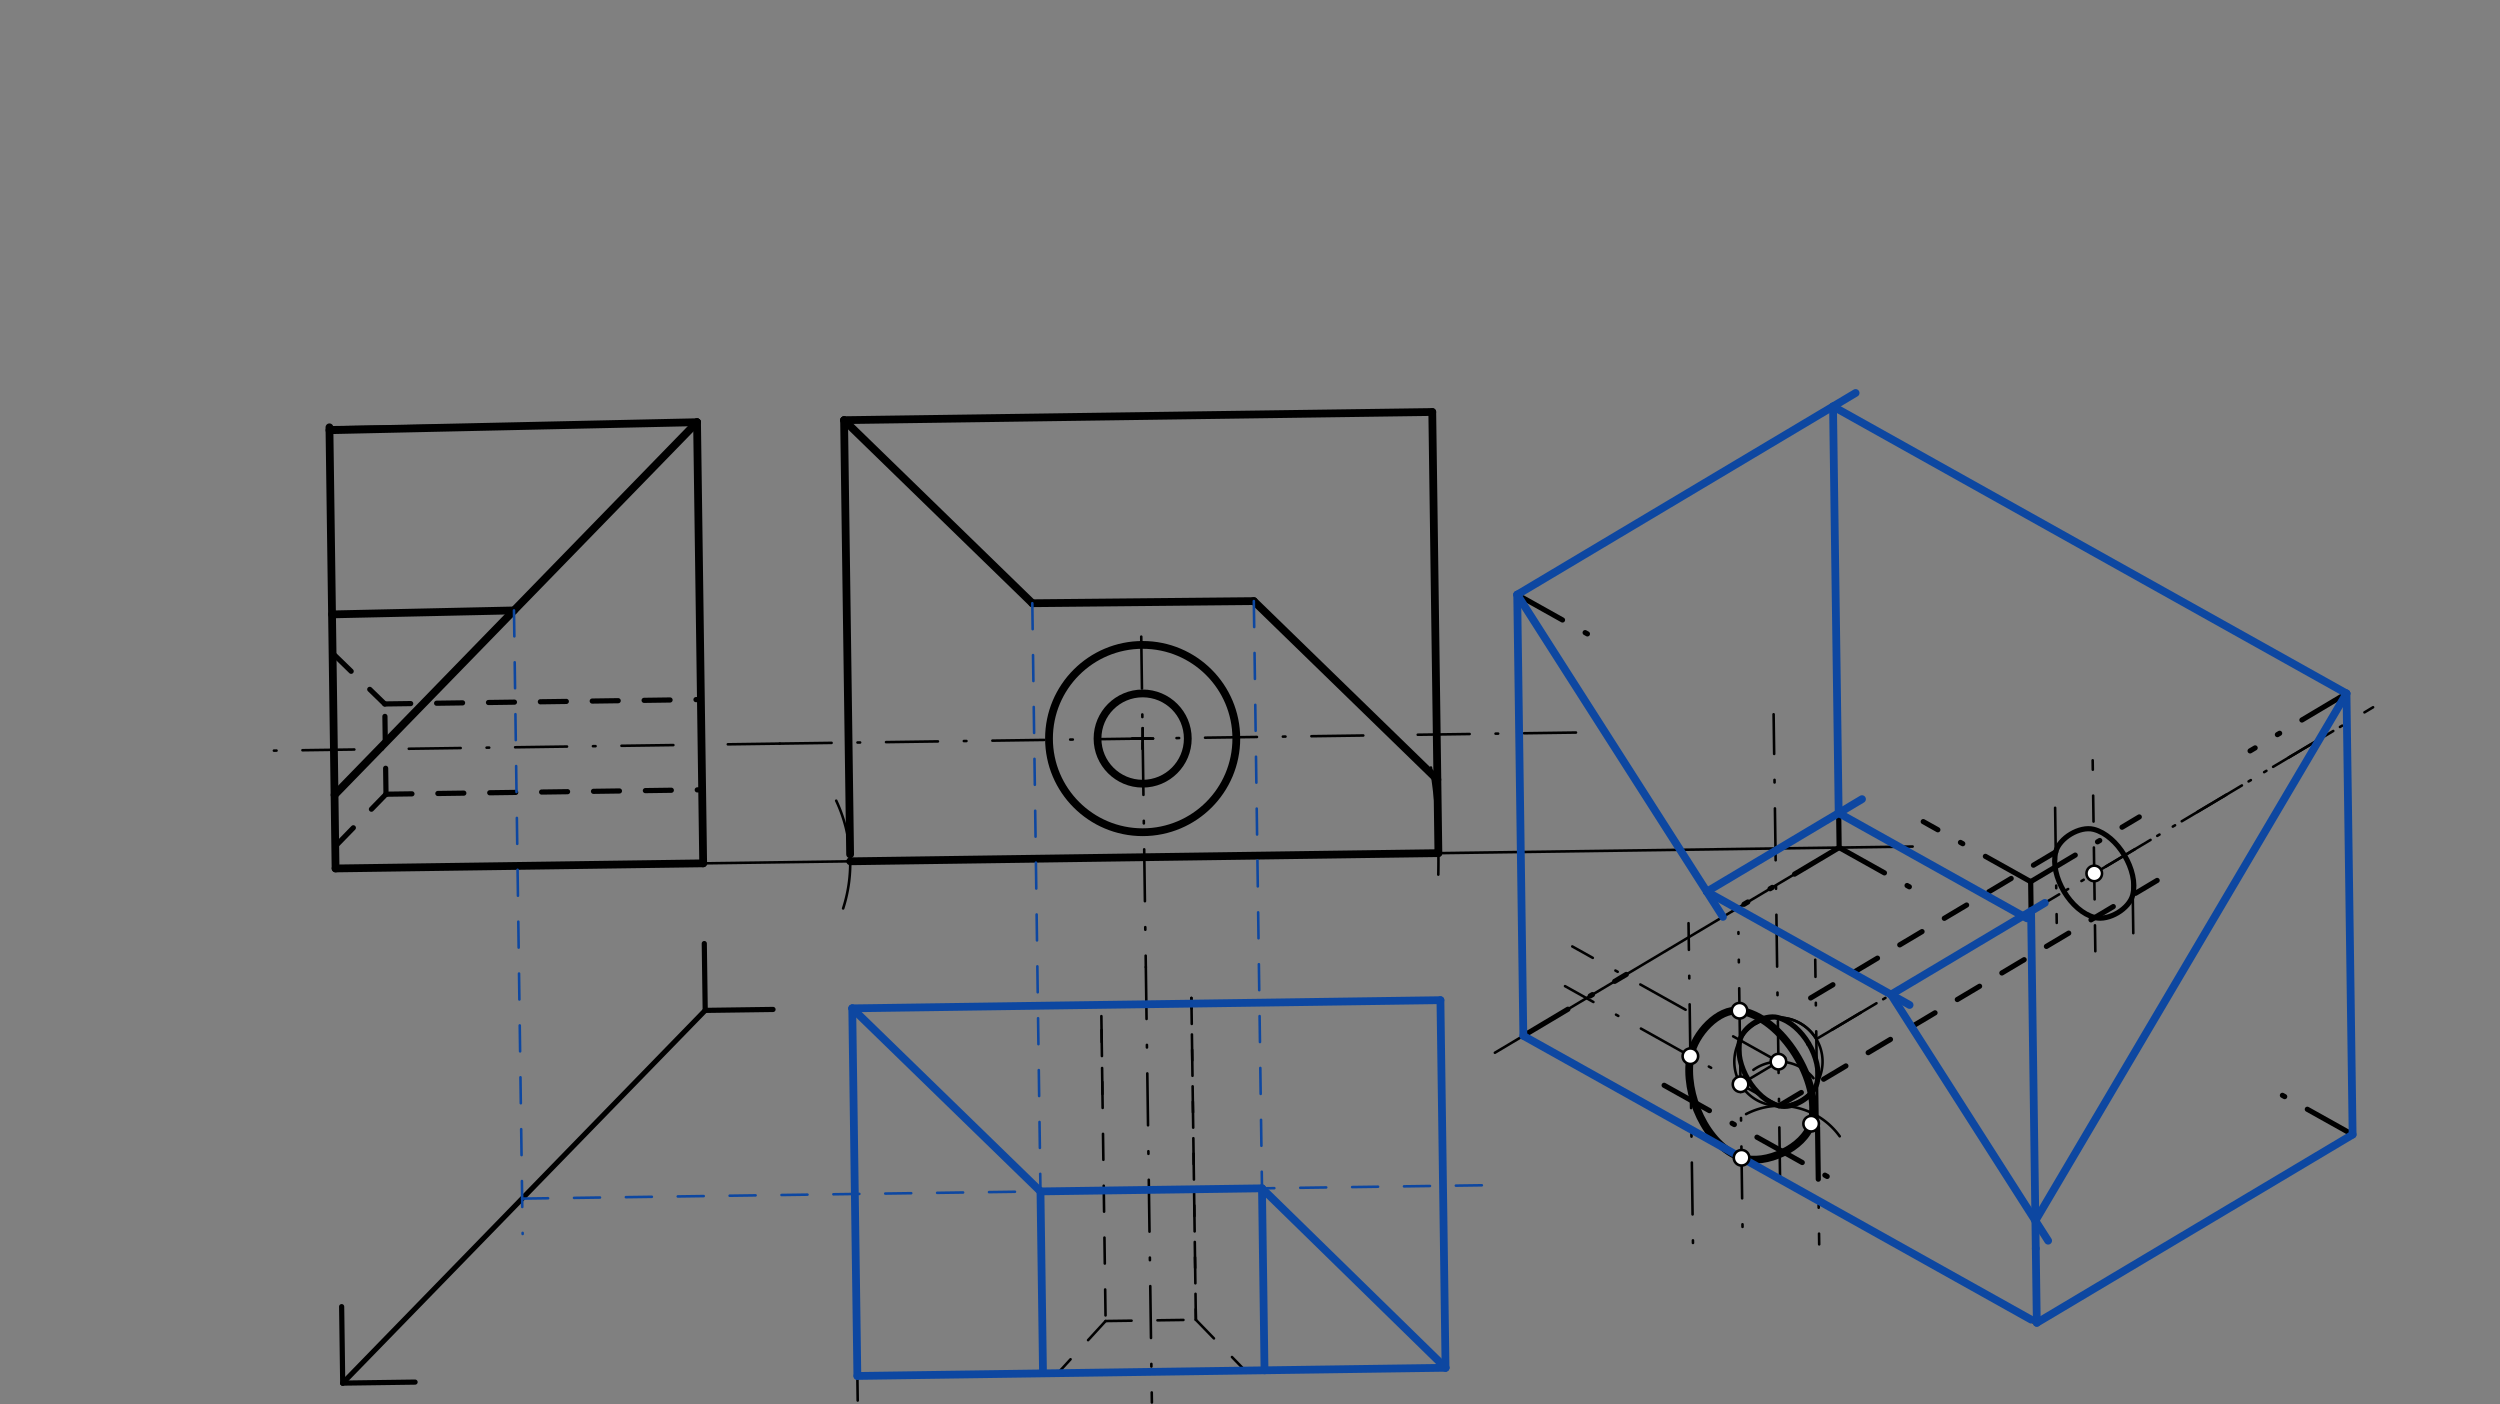<svg xmlns="http://www.w3.org/2000/svg" class="svg--816" height="100%" preserveAspectRatio="xMidYMid meet" viewBox="0 0 963.78 541.417" width="100%"><rect x="0" y="0" width="963.78" height="541.417" fill="#808080" stroke="none"/><defs><marker id="marker-arrow" markerHeight="16" markerUnits="userSpaceOnUse" markerWidth="24" orient="auto-start-reverse" refX="24" refY="4" viewBox="0 0 24 8"><path d="M 0 0 L 24 4 L 0 8 z" stroke="inherit"></path></marker></defs><g class="aux-layer--949"></g><g class="main-layer--75a"><g class="element--733"><line stroke="#000000" stroke-dasharray="none" stroke-linecap="round" stroke-width="1" x1="127" x2="268.719" y1="164.734" y2="162.766"></line></g><g class="element--733"><line stroke="#000000" stroke-dasharray="none" stroke-linecap="round" stroke-width="1" x1="127" x2="129.362" y1="164.734" y2="334.797"></line></g><g class="element--733"><line stroke="#000000" stroke-dasharray="none" stroke-linecap="round" stroke-width="1" x1="268.719" x2="271.081" y1="162.766" y2="332.828"></line></g><g class="element--733"><line stroke="#000000" stroke-dasharray="none" stroke-linecap="round" stroke-width="1" x1="271.081" x2="129.362" y1="332.828" y2="334.797"></line></g><g class="element--733"><line stroke="#000000" stroke-dasharray="none" stroke-linecap="round" stroke-width="1" x1="271.081" x2="737.342" y1="332.828" y2="326.353"></line></g><g class="element--733"><path d="M 322.373 308.679 A 56.693 56.693 0 0 1 325.044 350.206" fill="none" stroke="#000000" stroke-dasharray="none" stroke-linecap="round" stroke-width="1"></path></g><g class="element--733"><line stroke="#000000" stroke-dasharray="none" stroke-linecap="round" stroke-width="1" x1="330.265" x2="330.655" y1="511.8" y2="539.92"></line></g><g class="element--733"><path d="M 551.64 295.892 A 226.772 226.772 0 0 1 554.482 337.171" fill="none" stroke="#000000" stroke-dasharray="none" stroke-linecap="round" stroke-width="1"></path></g><g class="element--733"><line stroke="#000000" stroke-dasharray="none" stroke-linecap="round" stroke-width="2" x1="271.868" x2="271.51" y1="389.516" y2="363.755"></line></g><g class="element--733"><line stroke="#000000" stroke-dasharray="none" stroke-linecap="round" stroke-width="2" x1="271.868" x2="298.006" y1="389.516" y2="389.153"></line></g><g class="element--733"><line stroke="#000000" stroke-dasharray="none" stroke-linecap="round" stroke-width="2" x1="132.118" x2="131.708" y1="533.203" y2="503.725"></line></g><g class="element--733"><line stroke="#000000" stroke-dasharray="none" stroke-linecap="round" stroke-width="2" x1="132.118" x2="160.015" y1="533.203" y2="532.815"></line></g><g class="element--733"><line stroke="#000000" stroke-dasharray="none" stroke-linecap="round" stroke-width="2" x1="132.118" x2="271.868" y1="533.203" y2="389.516"></line></g><g class="element--733"><line stroke="#000000" stroke-dasharray="none" stroke-linecap="round" stroke-width="3" x1="129.362" x2="127" y1="334.797" y2="164.734"></line></g><g class="element--733"><line stroke="#000000" stroke-dasharray="none" stroke-linecap="round" stroke-width="3" x1="127.016" x2="268.719" y1="165.853" y2="162.766"></line></g><g class="element--733"><line stroke="#000000" stroke-dasharray="none" stroke-linecap="round" stroke-width="3" x1="271.081" x2="268.719" y1="332.828" y2="162.766"></line></g><g class="element--733"><line stroke="#000000" stroke-dasharray="none" stroke-linecap="round" stroke-width="3" x1="129.362" x2="271.081" y1="334.797" y2="332.828"></line></g><g class="element--733"><line stroke="#000000" stroke-dasharray="none" stroke-linecap="round" stroke-width="3" x1="128.968" x2="268.719" y1="306.453" y2="162.766"></line></g><g class="element--733"><line stroke="#000000" stroke-dasharray="none" stroke-linecap="round" stroke-width="3" x1="128.002" x2="198.146" y1="236.855" y2="235.327"></line></g><g class="element--733"><line stroke="#000000" stroke-dasharray="10" stroke-linecap="round" stroke-width="2" x1="128.209" x2="148.326" y1="251.813" y2="271.379"></line></g><g class="element--733"><line stroke="#000000" stroke-dasharray="10" stroke-linecap="round" stroke-width="2" x1="148.326" x2="270.204" y1="271.379" y2="269.686"></line></g><g class="element--733"><line stroke="#000000" stroke-dasharray="10" stroke-linecap="round" stroke-width="2" x1="129.244" x2="148.809" y1="326.294" y2="306.177"></line></g><g class="element--733"><line stroke="#000000" stroke-dasharray="10" stroke-linecap="round" stroke-width="2" x1="148.809" x2="148.326" y1="306.177" y2="271.379"></line></g><g class="element--733"><line stroke="#000000" stroke-dasharray="10" stroke-linecap="round" stroke-width="2" x1="148.809" x2="270.687" y1="306.177" y2="304.485"></line></g><g class="element--733"><line stroke="#000000" stroke-dasharray="none" stroke-linecap="round" stroke-width="3" x1="325.406" x2="397.967" y1="161.979" y2="232.552"></line></g><g class="element--733"><line stroke="#000000" stroke-dasharray="none" stroke-linecap="round" stroke-width="3" x1="325.406" x2="327.731" y1="161.979" y2="329.352"></line></g><g class="element--733"><line stroke="#000000" stroke-dasharray="none" stroke-linecap="round" stroke-width="3" x1="554.124" x2="483.368" y1="300.548" y2="231.73"></line></g><g class="element--733"><line stroke="#000000" stroke-dasharray="none" stroke-linecap="round" stroke-width="3" x1="397.967" x2="483.368" y1="232.552" y2="231.73"></line></g><g class="element--733"><line stroke="#000000" stroke-dasharray="none" stroke-linecap="round" stroke-width="3" x1="554.518" x2="552.156" y1="328.892" y2="158.829"></line></g><g class="element--733"><line stroke="#000000" stroke-dasharray="none" stroke-linecap="round" stroke-width="3" x1="325.406" x2="552.156" y1="161.979" y2="158.829"></line></g><g class="element--733"><line stroke="#000000" stroke-dasharray="none" stroke-linecap="round" stroke-width="3" x1="327.768" x2="554.518" y1="332.041" y2="328.892"></line></g><g class="element--733"><line stroke="#000000" stroke-dasharray="20, 10, 1, 10" stroke-linecap="round" stroke-width="1" x1="300.582" x2="98.885" y1="286.667" y2="289.468"></line></g><g class="element--733"><line stroke="#000000" stroke-dasharray="20, 10, 1, 10" stroke-linecap="round" stroke-width="1" x1="300.582" x2="613.73" y1="286.667" y2="282.317"></line></g><g class="element--733"><line stroke="#000000" stroke-dasharray="20, 10, 1, 10" stroke-linecap="round" stroke-width="1" x1="439.962" x2="441.731" y1="245.435" y2="372.821"></line></g><g class="element--733"><g class="center--a87"><line x1="436.508" y1="284.723" x2="444.508" y2="284.723" stroke="#000000" stroke-width="1" stroke-linecap="round"></line><line x1="440.508" y1="280.723" x2="440.508" y2="288.723" stroke="#000000" stroke-width="1" stroke-linecap="round"></line><circle class="hit--87b" cx="440.508" cy="284.723" r="4" stroke="none" fill="transparent"></circle></g><circle cx="440.508" cy="284.723" fill="none" r="17.401" stroke="#000000" stroke-dasharray="none" stroke-width="3"></circle></g><g class="element--733"><g class="center--a87"><line x1="436.508" y1="284.723" x2="444.508" y2="284.723" stroke="#000000" stroke-width="1" stroke-linecap="round"></line><line x1="440.508" y1="280.723" x2="440.508" y2="288.723" stroke="#000000" stroke-width="1" stroke-linecap="round"></line><circle class="hit--87b" cx="440.508" cy="284.723" r="4" stroke="none" fill="transparent"></circle></g><circle cx="440.508" cy="284.723" fill="none" r="36.106" stroke="#000000" stroke-dasharray="none" stroke-width="3"></circle></g><g class="element--733"><line stroke="#000000" stroke-dasharray="none" stroke-linecap="round" stroke-width="2" x1="328.555" x2="329" y1="388.729" y2="420.72"></line></g><g class="element--733"><line stroke="#000000" stroke-dasharray="none" stroke-linecap="round" stroke-width="2" x1="328.555" x2="360.008" y1="388.729" y2="388.292"></line></g><g class="element--733"><line stroke="#000000" stroke-dasharray="none" stroke-linecap="round" stroke-width="2" x1="521.004" x2="555.305" y1="386.056" y2="385.579"></line></g><g class="element--733"><line stroke="#000000" stroke-dasharray="none" stroke-linecap="round" stroke-width="2" x1="555.305" x2="555.724" y1="385.579" y2="415.724"></line></g><g class="element--733"><line stroke="#000000" stroke-dasharray="none" stroke-linecap="round" stroke-width="2" x1="525.785" x2="557.273" y1="527.735" y2="527.298"></line></g><g class="element--733"><line stroke="#000000" stroke-dasharray="none" stroke-linecap="round" stroke-width="2" x1="557.273" x2="556.738" y1="527.298" y2="488.724"></line></g><g class="element--733"><line stroke="#000000" stroke-dasharray="none" stroke-linecap="round" stroke-width="2" x1="330.265" x2="330.524" y1="511.8" y2="530.447"></line></g><g class="element--733"><line stroke="#000000" stroke-dasharray="none" stroke-linecap="round" stroke-width="2" x1="330.524" x2="357.005" y1="530.447" y2="530.079"></line></g><g class="element--733"><line stroke="#000000" stroke-dasharray="none" stroke-linecap="round" stroke-width="2" x1="330.265" x2="330" y1="511.8" y2="492.762"></line></g><g class="element--733"><line stroke="#000000" stroke-dasharray="none" stroke-linecap="round" stroke-width="1" x1="709.014" x2="576.299" y1="326.746" y2="405.847"></line></g><g class="element--733"><line stroke="#000000" stroke-dasharray="none" stroke-linecap="round" stroke-width="1" x1="906.96" x2="882.61" y1="437.394" y2="451.906"></line></g><g class="element--733"><line stroke="#000000" stroke-dasharray="20, 10, 1, 10" stroke-linecap="round" stroke-width="2" x1="584.904" x2="620.56" y1="229.248" y2="207.996"></line></g><g class="element--733"><line stroke="#000000" stroke-dasharray="20, 10, 1, 10" stroke-linecap="round" stroke-width="2" x1="584.904" x2="619.518" y1="229.248" y2="248.596"></line></g><g class="element--733"><line stroke="#000000" stroke-dasharray="20, 10, 1, 10" stroke-linecap="round" stroke-width="2" x1="706.652" x2="672.563" y1="156.684" y2="177.001"></line></g><g class="element--733"><line stroke="#000000" stroke-dasharray="20, 10, 1, 10" stroke-linecap="round" stroke-width="2" x1="706.652" x2="742.034" y1="156.684" y2="176.462"></line></g><g class="element--733"><line stroke="#000000" stroke-dasharray="20, 10, 1, 10" stroke-linecap="round" stroke-width="2" x1="706.652" x2="707.264" y1="156.684" y2="200.731"></line></g><g class="element--733"><line stroke="#000000" stroke-dasharray="20, 10, 1, 10" stroke-linecap="round" stroke-width="2" x1="709.014" x2="672.33" y1="326.746" y2="348.61"></line></g><g class="element--733"><line stroke="#000000" stroke-dasharray="20, 10, 1, 10" stroke-linecap="round" stroke-width="2" x1="709.014" x2="744.52" y1="326.746" y2="346.593"></line></g><g class="element--733"><line stroke="#000000" stroke-dasharray="20, 10, 1, 10" stroke-linecap="round" stroke-width="2" x1="709.014" x2="708.306" y1="326.746" y2="275.758"></line></g><g class="element--733"><line stroke="#000000" stroke-dasharray="20, 10, 1, 10" stroke-linecap="round" stroke-width="2" x1="904.598" x2="860.142" y1="267.331" y2="242.481"></line></g><g class="element--733"><line stroke="#000000" stroke-dasharray="20, 10, 1, 10" stroke-linecap="round" stroke-width="2" x1="904.598" x2="867.442" y1="267.331" y2="289.477"></line></g><g class="element--733"><line stroke="#000000" stroke-dasharray="20, 10, 1, 10" stroke-linecap="round" stroke-width="2" x1="904.598" x2="905.117" y1="267.331" y2="304.719"></line></g><g class="element--733"><line stroke="#000000" stroke-dasharray="20, 10, 1, 10" stroke-linecap="round" stroke-width="2" x1="906.96" x2="906.228" y1="437.394" y2="384.703"></line></g><g class="element--733"><line stroke="#000000" stroke-dasharray="20, 10, 1, 10" stroke-linecap="round" stroke-width="2" x1="906.96" x2="873.694" y1="437.394" y2="457.221"></line></g><g class="element--733"><line stroke="#000000" stroke-dasharray="20, 10, 1, 10" stroke-linecap="round" stroke-width="2" x1="906.96" x2="871.188" y1="437.394" y2="417.398"></line></g><g class="element--733"><line stroke="#000000" stroke-dasharray="20, 10, 1, 10" stroke-linecap="round" stroke-width="2" x1="587.266" x2="586.48" y1="399.31" y2="342.728"></line></g><g class="element--733"><line stroke="#000000" stroke-dasharray="20, 10, 1, 10" stroke-linecap="round" stroke-width="2" x1="587.266" x2="626.953" y1="399.31" y2="375.656"></line></g><g class="element--733"><line stroke="#000000" stroke-dasharray="20, 10, 1, 10" stroke-linecap="round" stroke-width="2" x1="584.904" x2="585.467" y1="229.248" y2="269.742"></line></g><g class="element--733"><line stroke="#000000" stroke-dasharray="20, 10, 1, 10" stroke-linecap="round" stroke-width="2" x1="785.212" x2="738.833" y1="509.957" y2="484.033"></line></g><g class="element--733"><line stroke="#000000" stroke-dasharray="20, 10, 1, 10" stroke-linecap="round" stroke-width="2" x1="785.212" x2="784.417" y1="509.957" y2="452.729"></line></g><g class="element--733"><line stroke="#000000" stroke-dasharray="20, 10, 1, 10" stroke-linecap="round" stroke-width="2" x1="785.212" x2="828.917" y1="509.957" y2="483.908"></line></g><g class="element--733"><line stroke="#000000" stroke-dasharray="20, 10, 1, 10" stroke-linecap="round" stroke-width="2" x1="782.85" x2="783.459" y1="339.895" y2="383.742"></line></g><g class="element--733"><line stroke="#000000" stroke-dasharray="20, 10, 1, 10" stroke-linecap="round" stroke-width="2" x1="782.85" x2="741.435" y1="339.895" y2="316.745"></line></g><g class="element--733"><line stroke="#000000" stroke-dasharray="20, 10, 1, 10" stroke-linecap="round" stroke-width="2" x1="782.85" x2="824.719" y1="339.895" y2="314.94"></line></g><g class="element--733"><line stroke="#000000" stroke-dasharray="20, 10, 1, 10" stroke-linecap="round" stroke-width="1" x1="700.455" x2="700.999" y1="417.582" y2="456.721"></line></g><g class="element--733"><line stroke="#000000" stroke-dasharray="20, 10, 1, 10" stroke-linecap="round" stroke-width="1" x1="700.691" x2="701.318" y1="434.589" y2="479.716"></line></g><g class="element--733"><line stroke="#000000" stroke-dasharray="20, 10, 1, 10" stroke-linecap="round" stroke-width="2" x1="700.691" x2="701.085" y1="434.589" y2="462.932"></line></g><g class="element--733"><line stroke="#000000" stroke-dasharray="20, 10, 1, 10" stroke-linecap="round" stroke-width="2" x1="641.544" x2="711.955" y1="418.4" y2="457.759"></line></g><g class="element--733"><line stroke="#000000" stroke-dasharray="20, 10, 1, 10" stroke-linecap="round" stroke-width="1" x1="686.239" x2="683.749" y1="454.634" y2="275.363"></line></g><g class="element--733"><path d="M 673.134 429.499 A 28.346 28.346 0 0 1 709.232 438.056" fill="none" stroke="#000000" stroke-dasharray="none" stroke-linecap="round" stroke-width="1"></path></g><g class="element--733"><path d="M 675.952 412.456 A 17.008 17.008 0 0 1 699.135 415.676" fill="none" stroke="#000000" stroke-dasharray="none" stroke-linecap="round" stroke-width="1"></path></g><g class="element--733"><path d="M 671.387 399.956 A 17.008 17.008 0 0 1 700.305 400.722" fill="none" stroke="#000000" stroke-dasharray="none" stroke-linecap="round" stroke-width="1"></path></g><g class="element--733"><line stroke="#000000" stroke-dasharray="20, 10, 1, 10" stroke-linecap="round" stroke-width="1" x1="685.845" x2="603.335" y1="426.29" y2="380.168"></line></g><g class="element--733"><line stroke="#000000" stroke-dasharray="20, 10, 1, 10" stroke-linecap="round" stroke-width="1" x1="685.609" x2="606.135" y1="409.284" y2="364.859"></line></g><g class="element--733"><path d="M 676.902 394.674 A 17.008 17.008 0 1 1 671.387 399.956" fill="none" stroke="#000000" stroke-dasharray="none" stroke-linecap="round" stroke-width="1"></path></g><g class="element--733"><line stroke="#000000" stroke-dasharray="20, 10, 1, 10" stroke-linecap="round" stroke-width="1" x1="670.763" x2="671.878" y1="400.985" y2="481.264"></line></g><g class="element--733"><line stroke="#000000" stroke-dasharray="20, 10, 1, 10" stroke-linecap="round" stroke-width="1" x1="670.763" x2="670.185" y1="400.985" y2="359.357"></line></g><g class="element--733"><line stroke="#000000" stroke-dasharray="20, 10, 1, 10" stroke-linecap="round" stroke-width="1" x1="700.455" x2="699.794" y1="417.582" y2="369.987"></line></g><g class="element--733"><path d="M 670.763 400.985 C 672.12 395.627, 680.015 390.921, 685.373 392.277 C 694.654 394.627, 702.804 408.301, 700.455 417.582 C 699.099 422.941, 691.204 427.646, 685.845 426.29 C 676.564 423.941, 668.414 410.266, 670.763 400.985" fill="none" stroke="#000000" stroke-linecap="round" stroke-width="2"></path></g><g class="element--733"><line stroke="#000000" stroke-dasharray="20, 10, 1, 10" stroke-linecap="round" stroke-width="1" x1="700.219" x2="914.847" y1="400.576" y2="272.654"></line></g><g class="element--733"><line stroke="#000000" stroke-dasharray="20, 10, 1, 10" stroke-linecap="round" stroke-width="1" x1="671" x2="899.879" y1="417.991" y2="281.575"></line></g><g class="element--733"><line stroke="#000000" stroke-dasharray="20, 10, 1, 10" stroke-linecap="round" stroke-width="1" x1="792.275" x2="792.891" y1="311.415" y2="355.791"></line></g><g class="element--733"><line stroke="#000000" stroke-dasharray="20, 10, 1, 10" stroke-linecap="round" stroke-width="1" x1="822.13" x2="822.523" y1="339.746" y2="368.064"></line></g><g class="element--733"><line stroke="#000000" stroke-dasharray="10" stroke-linecap="round" stroke-width="1" x1="807.357" x2="806.751" y1="336.72" y2="293.112"></line></g><g class="element--733"><line stroke="#000000" stroke-dasharray="10" stroke-linecap="round" stroke-width="1" x1="807.357" x2="807.865" y1="336.72" y2="373.327"></line></g><g class="element--733"><path d="M 792.511 328.421 C 793.867 323.063, 801.762 318.357, 807.121 319.714 C 816.402 322.063, 824.552 335.737, 822.203 345.018 C 820.847 350.377, 812.952 355.082, 807.593 353.726 C 798.312 351.377, 790.162 337.703, 792.511 328.421" fill="none" stroke="#000000" stroke-linecap="round" stroke-width="2"></path></g><g class="element--733"><line stroke="#000000" stroke-dasharray="10" stroke-linecap="round" stroke-width="2" x1="792.511" x2="692.678" y1="328.421" y2="387.924"></line></g><g class="element--733"><line stroke="#000000" stroke-dasharray="10" stroke-linecap="round" stroke-width="2" x1="685.845" x2="831.605" y1="426.29" y2="339.415"></line></g><g class="element--733"><line stroke="#000000" stroke-dasharray="20, 10, 1, 10" stroke-linecap="round" stroke-width="1" x1="651.659" x2="650.946" y1="407.18" y2="355.902"></line></g><g class="element--733"><line stroke="#000000" stroke-dasharray="20, 10, 1, 10" stroke-linecap="round" stroke-width="1" x1="651.659" x2="652.678" y1="407.18" y2="480.586"></line></g><g class="element--733"><path d="M 651.659 407.18 C 653.211 398.585, 662.509 388.592, 670.606 389.648 C 686.783 391.756, 702.7 417.336, 698.217 433.205 C 695.621 442.395, 680.609 449.434, 671.393 446.335 C 657.863 441.786, 649.022 421.78, 651.659 407.18" fill="none" stroke="#000000" stroke-linecap="round" stroke-width="2"></path></g><g class="element--733"><path d="M 651.659 407.18 C 653.211 398.585, 662.509 388.592, 670.606 389.648 C 686.783 391.756, 702.7 417.336, 698.217 433.205 C 695.621 442.395, 680.609 449.434, 671.393 446.335 C 657.863 441.786, 649.022 421.78, 651.659 407.18" fill="none" stroke="#000000" stroke-linecap="round" stroke-width="3"></path></g><g class="element--733"><line stroke="#000000" stroke-dasharray="10" stroke-linecap="round" stroke-width="1" x1="424.666" x2="426.224" y1="397.119" y2="509.274"></line></g><g class="element--733"><line stroke="#000000" stroke-dasharray="10" stroke-linecap="round" stroke-width="1" x1="425.008" x2="424.473" y1="421.734" y2="383.2"></line></g><g class="element--733"><line stroke="#000000" stroke-dasharray="10" stroke-linecap="round" stroke-width="1" x1="459.299" x2="461.022" y1="384.73" y2="508.79"></line></g><g class="element--733"><line stroke="#000000" stroke-dasharray="10" stroke-linecap="round" stroke-width="1" x1="426.224" x2="407.796" y1="509.274" y2="529.374"></line></g><g class="element--733"><line stroke="#000000" stroke-dasharray="10" stroke-linecap="round" stroke-width="1" x1="461.022" x2="480.001" y1="508.79" y2="528.371"></line></g><g class="element--733"><line stroke="#000000" stroke-dasharray="10" stroke-linecap="round" stroke-width="1" x1="426.224" x2="461.022" y1="509.274" y2="508.79"></line></g><g class="element--733"><line stroke="#000000" stroke-dasharray="10" stroke-linecap="round" stroke-width="1" x1="461.022" x2="459.299" y1="508.79" y2="384.73"></line></g><g class="element--733"><line stroke="#000000" stroke-dasharray="20, 10, 1, 10" stroke-linecap="round" stroke-width="1" x1="441.731" x2="444.063" y1="372.821" y2="540.678"></line></g><g class="element--733"><line stroke="#0D47A1" stroke-dasharray="none" stroke-linecap="round" stroke-width="3" x1="587.266" x2="783.029" y1="399.31" y2="508.737"></line></g><g class="element--733"><line stroke="#0D47A1" stroke-dasharray="none" stroke-linecap="round" stroke-width="3" x1="587.266" x2="584.904" y1="399.31" y2="229.248"></line></g><g class="element--733"><line stroke="#0D47A1" stroke-dasharray="none" stroke-linecap="round" stroke-width="3" x1="785.212" x2="784.815" y1="509.957" y2="481.343"></line></g><g class="element--733"><line stroke="#0D47A1" stroke-dasharray="none" stroke-linecap="round" stroke-width="3" x1="584.904" x2="658" y1="229.248" y2="343.734"></line></g><g class="element--733"><line stroke="#0D47A1" stroke-dasharray="none" stroke-linecap="round" stroke-width="3" x1="658" x2="664.216" y1="343.734" y2="353.47"></line></g><g class="element--733"><line stroke="#0D47A1" stroke-dasharray="none" stroke-linecap="round" stroke-width="3" x1="658" x2="736.17" y1="343.734" y2="387.43"></line></g><g class="element--733"><line stroke="#0D47A1" stroke-dasharray="none" stroke-linecap="round" stroke-width="3" x1="729" x2="789.578" y1="383.422" y2="478.302"></line></g><g class="element--733"><line stroke="#0D47A1" stroke-dasharray="none" stroke-linecap="round" stroke-width="3" x1="784.815" x2="784.665" y1="481.343" y2="470.608"></line></g><g class="element--733"><line stroke="#0D47A1" stroke-dasharray="none" stroke-linecap="round" stroke-width="3" x1="784.665" x2="904.598" y1="470.608" y2="267.331"></line></g><g class="element--733"><line stroke="#0D47A1" stroke-dasharray="none" stroke-linecap="round" stroke-width="3" x1="904.598" x2="906.96" y1="267.331" y2="437.394"></line></g><g class="element--733"><line stroke="#0D47A1" stroke-dasharray="none" stroke-linecap="round" stroke-width="3" x1="906.96" x2="785.212" y1="437.394" y2="509.957"></line></g><g class="element--733"><line stroke="#0D47A1" stroke-dasharray="none" stroke-linecap="round" stroke-width="3" x1="658" x2="717.822" y1="343.734" y2="308.08"></line></g><g class="element--733"><line stroke="#0D47A1" stroke-dasharray="none" stroke-linecap="round" stroke-width="3" x1="584.904" x2="715.357" y1="229.248" y2="151.495"></line></g><g class="element--733"><line stroke="#0D47A1" stroke-dasharray="none" stroke-linecap="round" stroke-width="3" x1="708.829" x2="706.652" y1="313.439" y2="156.684"></line></g><g class="element--733"><line stroke="#0D47A1" stroke-dasharray="none" stroke-linecap="round" stroke-width="3" x1="708.829" x2="781.444" y1="313.439" y2="354.029"></line></g><g class="element--733"><line stroke="#0D47A1" stroke-dasharray="none" stroke-linecap="round" stroke-width="3" x1="729" x2="788.296" y1="383.422" y2="348.081"></line></g><g class="element--733"><line stroke="#0D47A1" stroke-dasharray="none" stroke-linecap="round" stroke-width="3" x1="783.007" x2="784.665" y1="351.233" y2="470.608"></line></g><g class="element--733"><line stroke="#0D47A1" stroke-dasharray="none" stroke-linecap="round" stroke-width="3" x1="706.652" x2="904.598" y1="156.684" y2="267.338"></line></g><g class="element--733"><line stroke="#0D47A1" stroke-dasharray="10" stroke-linecap="round" stroke-width="1" x1="198.146" x2="201.484" y1="235.327" y2="475.714"></line></g><g class="element--733"><line stroke="#0D47A1" stroke-dasharray="10" stroke-linecap="round" stroke-width="1" x1="201.295" x2="577.321" y1="462.077" y2="456.854"></line></g><g class="element--733"><line stroke="#0D47A1" stroke-dasharray="10" stroke-linecap="round" stroke-width="1" x1="397.967" x2="402.079" y1="232.552" y2="528.608"></line></g><g class="element--733"><line stroke="#0D47A1" stroke-dasharray="10" stroke-linecap="round" stroke-width="1" x1="483.368" x2="487.396" y1="231.73" y2="521.771"></line></g><g class="element--733"><line stroke="#0D47A1" stroke-dasharray="none" stroke-linecap="round" stroke-width="3" x1="328.555" x2="401.116" y1="388.729" y2="459.302"></line></g><g class="element--733"><line stroke="#0D47A1" stroke-dasharray="none" stroke-linecap="round" stroke-width="3" x1="328.555" x2="330.524" y1="388.729" y2="530.447"></line></g><g class="element--733"><line stroke="#0D47A1" stroke-dasharray="none" stroke-linecap="round" stroke-width="3" x1="330.524" x2="557.273" y1="530.447" y2="527.298"></line></g><g class="element--733"><line stroke="#0D47A1" stroke-dasharray="none" stroke-linecap="round" stroke-width="3" x1="401.116" x2="402.079" y1="459.302" y2="528.608"></line></g><g class="element--733"><line stroke="#0D47A1" stroke-dasharray="none" stroke-linecap="round" stroke-width="3" x1="401.116" x2="486.512" y1="459.302" y2="458.116"></line></g><g class="element--733"><line stroke="#0D47A1" stroke-dasharray="none" stroke-linecap="round" stroke-width="3" x1="486.512" x2="487.486" y1="458.116" y2="528.267"></line></g><g class="element--733"><line stroke="#0D47A1" stroke-dasharray="none" stroke-linecap="round" stroke-width="3" x1="486.512" x2="557.273" y1="458.116" y2="527.298"></line></g><g class="element--733"><line stroke="#0D47A1" stroke-dasharray="none" stroke-linecap="round" stroke-width="3" x1="328.555" x2="555.305" y1="388.729" y2="385.579"></line></g><g class="element--733"><line stroke="#0D47A1" stroke-dasharray="none" stroke-linecap="round" stroke-width="3" x1="555.305" x2="557.273" y1="385.579" y2="527.298"></line></g><g class="element--733"><circle cx="685.609" cy="409.284" r="3" stroke="#000000" stroke-width="1" fill="#ffffff"></circle>}</g><g class="element--733"><circle cx="807.357" cy="336.72" r="3" stroke="#000000" stroke-width="1" fill="#ffffff"></circle>}</g><g class="element--733"><circle cx="671" cy="417.991" r="3" stroke="#000000" stroke-width="1" fill="#ffffff"></circle>}</g><g class="element--733"><circle cx="651.659" cy="407.18" r="3" stroke="#000000" stroke-width="1" fill="#ffffff"></circle>}</g><g class="element--733"><circle cx="671.393" cy="446.335" r="3" stroke="#000000" stroke-width="1" fill="#ffffff"></circle>}</g><g class="element--733"><circle cx="698.217" cy="433.205" r="3" stroke="#000000" stroke-width="1" fill="#ffffff"></circle>}</g><g class="element--733"><circle cx="670.606" cy="389.648" r="3" stroke="#000000" stroke-width="1" fill="#ffffff"></circle>}</g></g><g class="snaps-layer--ac6"></g><g class="temp-layer--52d"></g></svg>